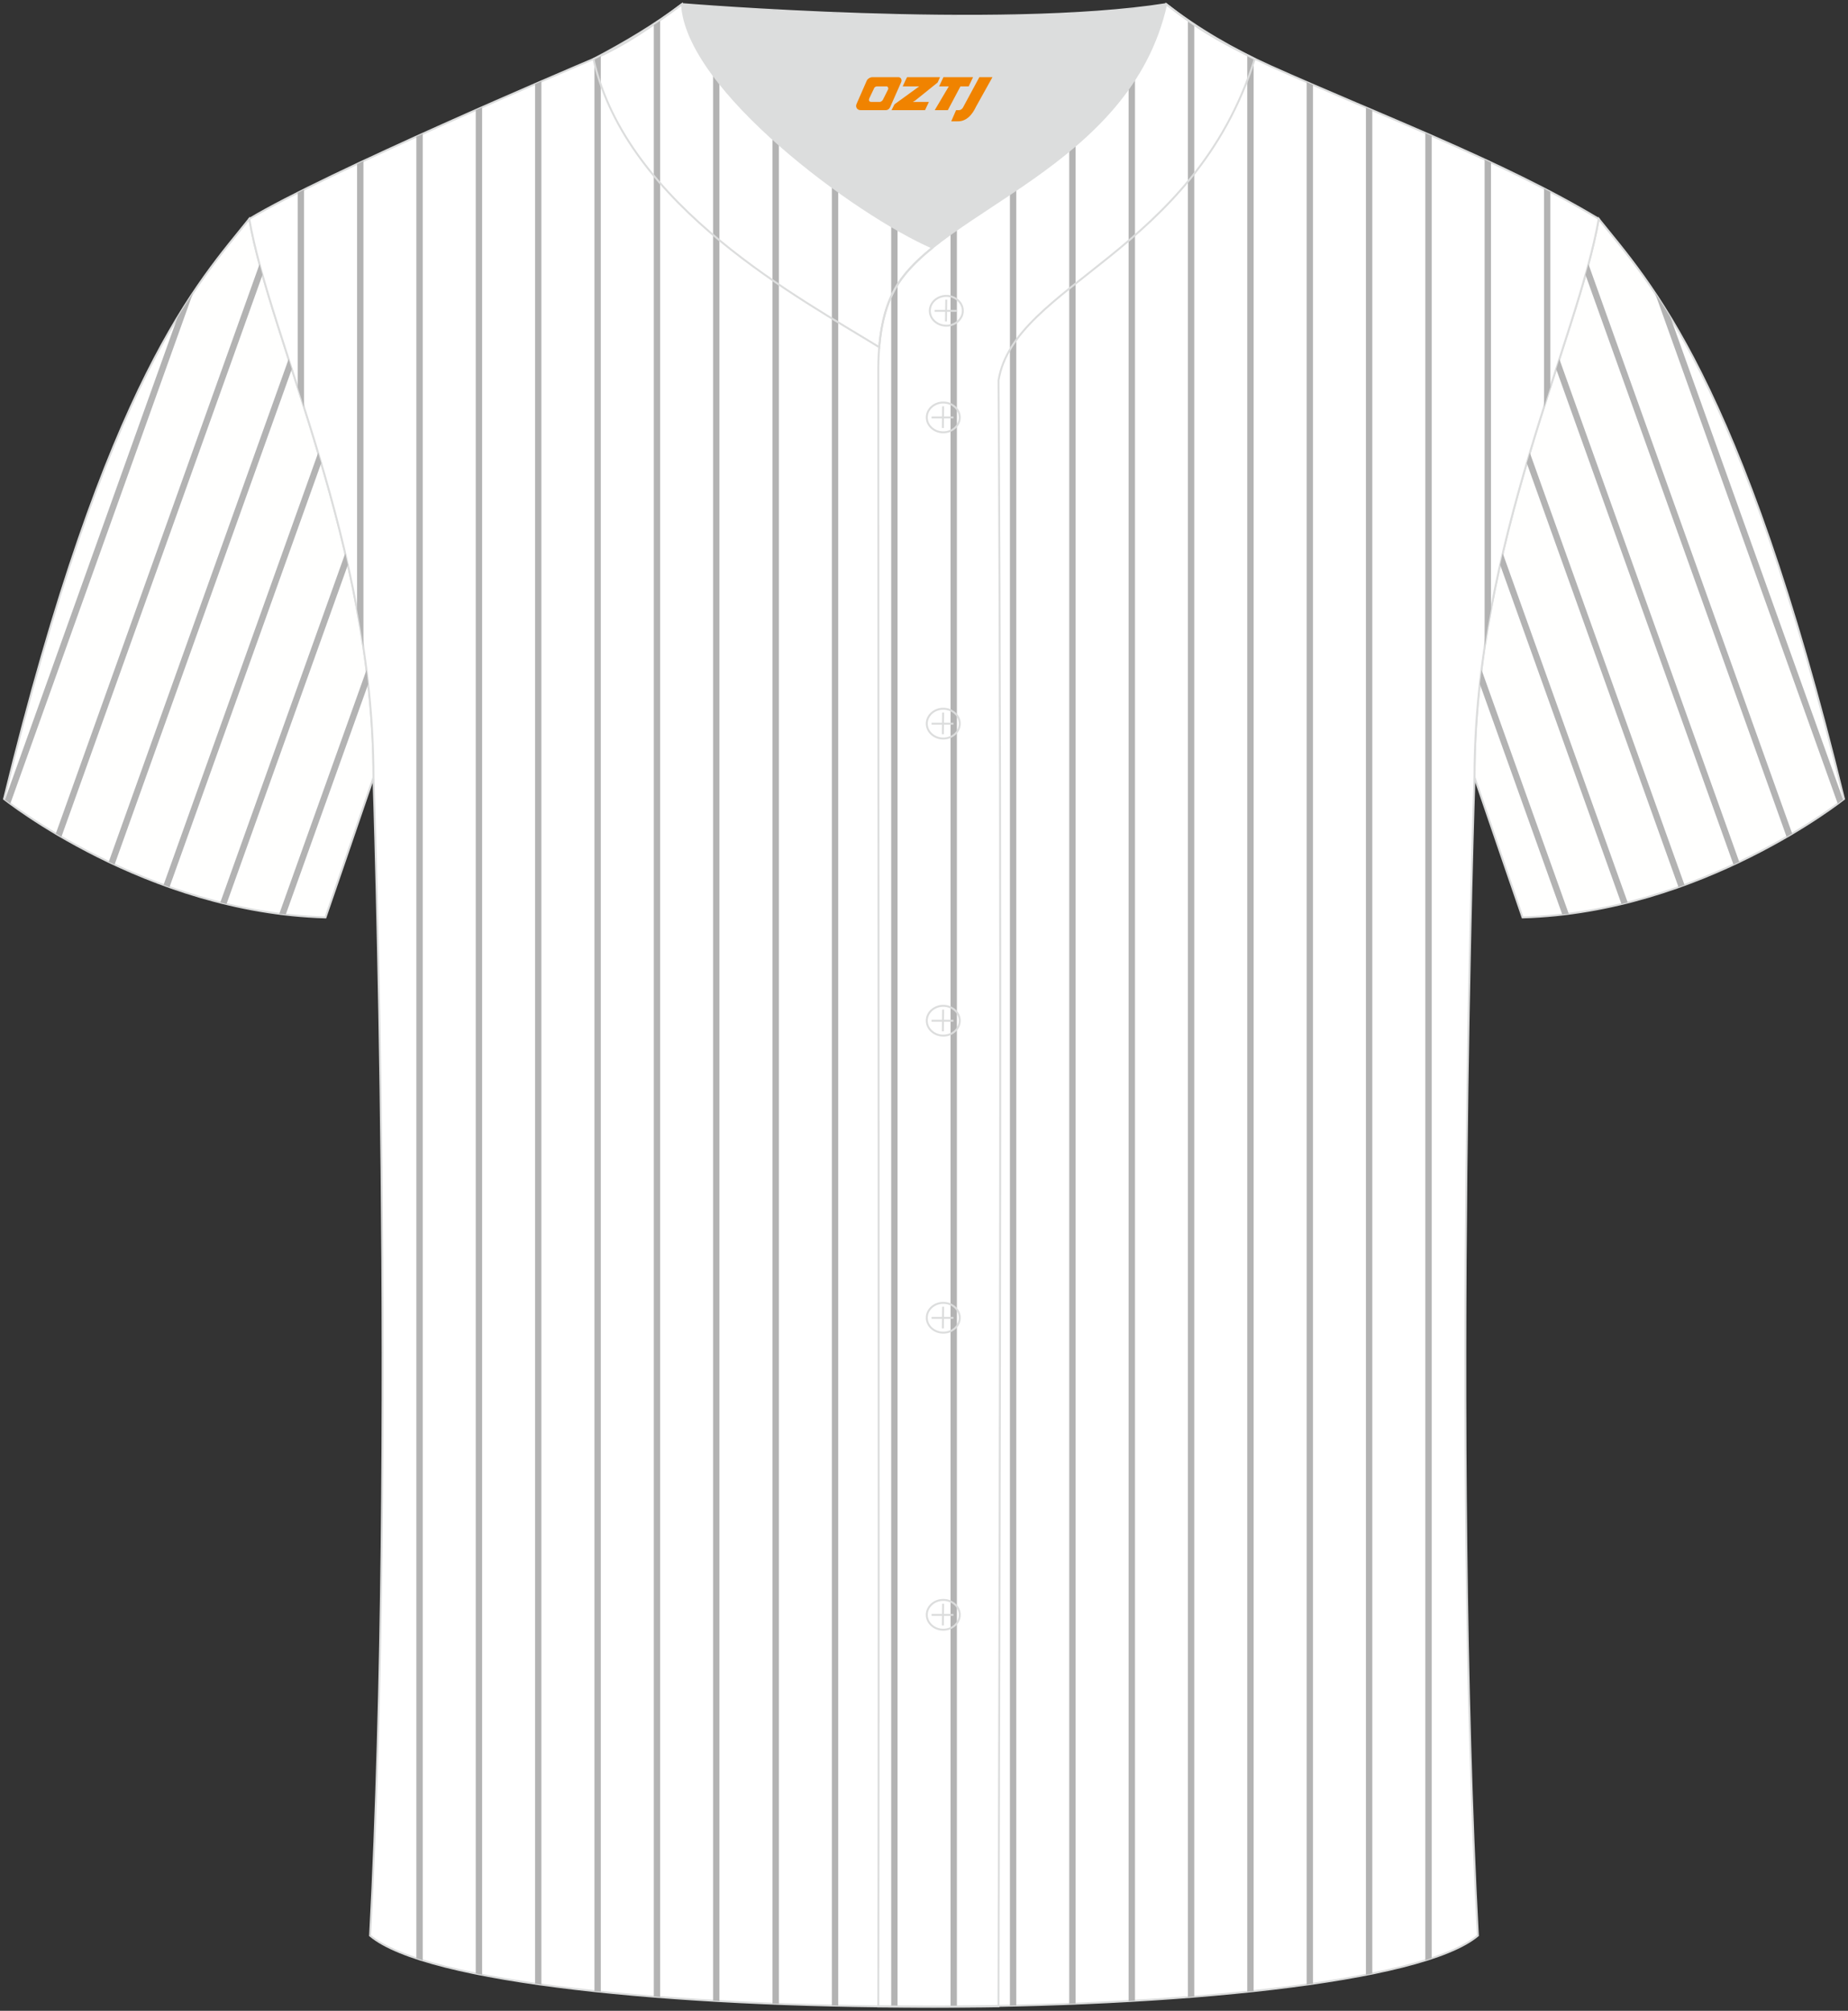 <?xml version="1.0" encoding="utf-8"?>
<!-- Generator: Adobe Illustrator 24.0.0, SVG Export Plug-In . SVG Version: 6.00 Build 0)  -->
<svg xmlns="http://www.w3.org/2000/svg" xmlns:xlink="http://www.w3.org/1999/xlink" version="1.1" id="图层_1" x="0px" y="0px" width="380.86px" height="414.34px" viewBox="0 0 380.86 414.34" enable-background="new 0 0 380.86 414.34" xml:space="preserve">
<rect x="0" y="0" width="380.86" height="414.34" fill="#333333" stroke="none"/>
<g>
	
		<path fill-rule="evenodd" clip-rule="evenodd" fill="#FFFFFE" stroke="#DCDDDD" stroke-width="0.4" stroke-miterlimit="22.926" d="   M329.49,45.11c10.24,12.81,29.37,32.44,50.55,119.52c0,0-29.2,23.38-66.25,24.41c0,0-7.17-20.83-9.9-28.86   C303.89,112.38,325.2,69.89,329.49,45.11z"/>
	
		<path fill-rule="evenodd" clip-rule="evenodd" fill="#FFFFFE" stroke="#DCDDDD" stroke-width="0.4" stroke-miterlimit="22.926" d="   M51.37,45.11C41.13,57.93,22,77.56,0.83,164.63c0,0,29.2,23.38,66.25,24.41c0,0,7.17-20.83,9.9-28.86   C76.98,112.38,55.66,69.89,51.37,45.11z"/>
	
		<path fill-rule="evenodd" clip-rule="evenodd" fill="#FFFFFF" stroke="#DCDDDD" stroke-width="0.4" stroke-miterlimit="22.926" d="   M76.27,398.84c5.38-101.42,0.7-238.66,0.7-238.66c0-47.82-21.33-90.3-25.6-115.07c15.77-9.52,66.73-31.17,70.91-32.94   c6.38-2.69,12.75-7.17,18.28-11.32c0,0,65.42,5.41,99.78,0c6.45,5.03,13.91,9.37,21.41,12.74c21.84,9.81,48.04,19.62,67.74,31.51   c-4.29,24.77-25.61,67.26-25.61,115.07c0,0-4.68,137.23,0.7,238.66C281.43,418.36,99.44,418.36,76.27,398.84z"/>
	<path fill-rule="evenodd" clip-rule="evenodd" fill="#B3B3B3" d="M341.08,60.36c1.03,1.55,2.1,3.22,3.2,5.04l35.57,99.38   c-0.21,0.16-0.58,0.44-1.1,0.83L341.08,60.36L341.08,60.36z M369.36,171.78L327.37,54.43c-0.19,0.73-0.4,1.46-0.61,2.2   l41.45,115.82L369.36,171.78L369.36,171.78z M358.45,177.6l-37.07-103.6l-0.66,2.05l36.54,102.11L358.45,177.6L358.45,177.6z    M347.17,182.36L315.29,93.3l-0.63,2.13l31.27,87.37L347.17,182.36L347.17,182.36z M335.46,185.97l-1.28,0.31l-25.01-69.89   c0.18-0.79,0.36-1.59,0.54-2.37L335.46,185.97L335.46,185.97z M323.31,188.29l-1.33,0.16l-16.99-47.49   c0.11-0.98,0.22-1.96,0.35-2.93L323.31,188.29z"/>
	<path fill-rule="evenodd" clip-rule="evenodd" fill="#B3B3B3" d="M39.78,60.36c-1.03,1.55-2.1,3.22-3.2,5.04L1.02,164.79   c0.21,0.16,0.58,0.44,1.1,0.83L39.78,60.36L39.78,60.36z M11.5,171.78L53.49,54.43c0.19,0.73,0.4,1.46,0.61,2.2L12.65,172.46   L11.5,171.78L11.5,171.78z M22.41,177.6l37.07-103.6l0.66,2.05L23.61,178.17L22.41,177.6L22.41,177.6z M33.7,182.36L65.57,93.3   l0.63,2.13L34.93,182.8L33.7,182.36L33.7,182.36z M45.4,185.97l1.28,0.31l25.01-69.89c-0.18-0.79-0.36-1.59-0.54-2.37L45.4,185.97   L45.4,185.97z M57.56,188.29l1.33,0.16l16.99-47.49c-0.11-0.98-0.22-1.96-0.34-2.93L57.56,188.29z"/>
	<path fill-rule="evenodd" clip-rule="evenodd" fill="#B3B3B3" d="M74.9,33.17V133.4c-0.39-2.64-0.83-5.25-1.31-7.84V33.79   L74.9,33.17L74.9,33.17z M62.66,83.9l-1.31-4.11V39.72l1.31-0.66V83.9L62.66,83.9z M85.81,28.16l1.31-0.59v376.38   c-0.45-0.14-0.88-0.28-1.31-0.43V28.16L85.81,28.16z M98.05,22.68l1.31-0.58v384.81l-1.31-0.26V22.68L98.05,22.68z M110.27,17.33   l1.31-0.57v392.17l-1.31-0.19V17.33L110.27,17.33z M122.51,12.08c0.44-0.19,0.88-0.38,1.31-0.59v398.92l-1.31-0.13V12.08   L122.51,12.08z M134.74,5.07c0.44-0.3,0.88-0.61,1.31-0.92v407.36l-1.31-0.1V5.07L134.74,5.07z M146.96,1.33l1.31,0.09v410.91   l-1.31-0.08V1.33L146.96,1.33z M159.21,2.08l1.31,0.07v410.76l-1.31-0.05V2.08L159.21,2.08z M171.44,2.66l1.31,0.05v410.57   l-1.31-0.03V2.66L171.44,2.66z M183.67,3.06l1.31,0.03v410.37l-1.31-0.01V3.06L183.67,3.06z M195.9,3.25l1.31,0.01v410.19   l-1.31,0.01V3.25L195.9,3.25z M208.14,3.19l1.31-0.03v410.1l-1.31,0.03V3.19L208.14,3.19z M220.36,2.77l1.31-0.07v410.16   l-1.31,0.05V2.77L220.36,2.77z M232.6,1.85l1.31-0.14v410.55l-1.31,0.08V1.85L232.6,1.85z M244.82,4.14   c0.43,0.3,0.87,0.59,1.31,0.89v406.39l-1.31,0.1V4.14L244.82,4.14z M257.05,11.35l1.31,0.65v398.27l-1.31,0.14V11.35L257.05,11.35z    M269.29,16.92l1.31,0.57v391.26l-1.31,0.19V16.92L269.29,16.92z M281.51,22.16l1.31,0.56v383.94l-1.31,0.26V22.16L281.51,22.16z    M293.75,27.41l1.31,0.57l0,375.53c-0.43,0.14-0.86,0.29-1.31,0.43V27.41L293.75,27.41z M305.97,32.88l1.31,0.61v92.01   c-0.48,2.58-0.92,5.19-1.31,7.82V32.88L305.97,32.88z M318.21,38.85l1.31,0.68v40.21l-1.31,4.11V38.85z"/>
	<path fill-rule="evenodd" clip-rule="evenodd" fill="none" stroke="#DCDDDD" stroke-width="0.4" stroke-miterlimit="22.926" d="   M140.56,0.86c-5.88,4.41-11.76,7.88-18.25,11.31c6.82,30.45,43.15,49.63,58.89,59.37c0.43-5.16,1.57-8.98,3.2-11.92   c1.67-3.06,4.4-5.85,7.78-8.59C176.43,44.19,141.45,18.46,140.56,0.86z"/>
	
	<path fill-rule="evenodd" clip-rule="evenodd" fill="#DCDDDD" d="M192.19,51.03c14.78-11.95,42.05-22.78,48.15-50.17   c-34.36,5.41-99.78,0-99.78,0C141.45,18.46,176.43,44.19,192.19,51.03z"/>
	<path fill-rule="evenodd" clip-rule="evenodd" fill="none" stroke="#DCDDDD" stroke-width="0.4" stroke-miterlimit="22.926" d="   M258.59,12.17c-7.73-3.98-10.62-5.35-18.25-11.31c-7.49,33.66-46.97,42.31-55.94,58.76c-2.05,3.68-3.31,8.75-3.39,16.1   c0,112.61,0.19,225.1,0,337.71c8.35,0,16.42,0.13,24.77-0.03c0.26-111.61,0.66-223.45,0.01-335.04   C209.07,58.57,245.94,52.23,258.59,12.17z"/>
	<g>
		<g>
			<path fill-rule="evenodd" clip-rule="evenodd" fill="none" stroke="#DCDDDD" stroke-width="0.4" stroke-miterlimit="22.926" d="     M195.03,67.11c1.87,0,3.4-1.38,3.4-3.07c0-1.7-1.54-3.07-3.4-3.07c-1.87,0-3.4,1.38-3.4,3.07     C191.62,65.74,193.16,67.11,195.03,67.11z"/>
			
				<line fill-rule="evenodd" clip-rule="evenodd" fill="none" stroke="#DCDDDD" stroke-width="0.4" stroke-miterlimit="22.926" x1="195.02" y1="61.75" x2="194.96" y2="66.23"/>
			
				<line fill-rule="evenodd" clip-rule="evenodd" fill="none" stroke="#DCDDDD" stroke-width="0.4" stroke-miterlimit="22.926" x1="192.62" y1="64.05" x2="197.14" y2="64.05"/>
		</g>
		<g>
			<path fill-rule="evenodd" clip-rule="evenodd" fill="none" stroke="#DCDDDD" stroke-width="0.4" stroke-miterlimit="22.926" d="     M194.4,89.08c1.87,0,3.4-1.38,3.4-3.07c0-1.69-1.54-3.07-3.4-3.07c-1.87,0-3.4,1.38-3.4,3.07C191,87.7,192.53,89.08,194.4,89.08z     "/>
			
				<line fill-rule="evenodd" clip-rule="evenodd" fill="none" stroke="#DCDDDD" stroke-width="0.4" stroke-miterlimit="22.926" x1="194.37" y1="83.72" x2="194.32" y2="88.19"/>
			
				<line fill-rule="evenodd" clip-rule="evenodd" fill="none" stroke="#DCDDDD" stroke-width="0.4" stroke-miterlimit="22.926" x1="191.99" y1="86.02" x2="196.5" y2="86.02"/>
		</g>
		<g>
			<path fill-rule="evenodd" clip-rule="evenodd" fill="none" stroke="#DCDDDD" stroke-width="0.4" stroke-miterlimit="22.926" d="     M194.4,152.18c1.87,0,3.4-1.38,3.4-3.07c0-1.69-1.54-3.07-3.4-3.07c-1.87,0-3.4,1.38-3.4,3.07     C191,150.8,192.53,152.18,194.4,152.18z"/>
			
				<line fill-rule="evenodd" clip-rule="evenodd" fill="none" stroke="#DCDDDD" stroke-width="0.4" stroke-miterlimit="22.926" x1="194.37" y1="146.82" x2="194.32" y2="151.3"/>
			
				<line fill-rule="evenodd" clip-rule="evenodd" fill="none" stroke="#DCDDDD" stroke-width="0.4" stroke-miterlimit="22.926" x1="191.99" y1="149.12" x2="196.5" y2="149.12"/>
		</g>
		<g>
			<path fill-rule="evenodd" clip-rule="evenodd" fill="none" stroke="#DCDDDD" stroke-width="0.4" stroke-miterlimit="22.926" d="     M194.4,213.39c1.87,0,3.4-1.38,3.4-3.07c0-1.69-1.54-3.07-3.4-3.07c-1.87,0-3.4,1.38-3.4,3.07S192.53,213.39,194.4,213.39z"/>
			
				<line fill-rule="evenodd" clip-rule="evenodd" fill="none" stroke="#DCDDDD" stroke-width="0.4" stroke-miterlimit="22.926" x1="194.37" y1="208.03" x2="194.32" y2="212.51"/>
			
				<line fill-rule="evenodd" clip-rule="evenodd" fill="none" stroke="#DCDDDD" stroke-width="0.4" stroke-miterlimit="22.926" x1="191.99" y1="210.33" x2="196.5" y2="210.33"/>
		</g>
		<g>
			<path fill-rule="evenodd" clip-rule="evenodd" fill="none" stroke="#DCDDDD" stroke-width="0.4" stroke-miterlimit="22.926" d="     M194.4,274.6c1.87,0,3.4-1.37,3.4-3.07c0-1.69-1.54-3.07-3.4-3.07c-1.87,0-3.4,1.37-3.4,3.07     C191,273.22,192.53,274.6,194.4,274.6z"/>
			
				<line fill-rule="evenodd" clip-rule="evenodd" fill="none" stroke="#DCDDDD" stroke-width="0.4" stroke-miterlimit="22.926" x1="194.37" y1="269.25" x2="194.32" y2="273.72"/>
			
				<line fill-rule="evenodd" clip-rule="evenodd" fill="none" stroke="#DCDDDD" stroke-width="0.4" stroke-miterlimit="22.926" x1="191.99" y1="271.55" x2="196.5" y2="271.55"/>
		</g>
		<g>
			<path fill-rule="evenodd" clip-rule="evenodd" fill="none" stroke="#DCDDDD" stroke-width="0.4" stroke-miterlimit="22.926" d="     M194.4,335.81c1.87,0,3.4-1.38,3.4-3.07c0-1.69-1.54-3.07-3.4-3.07c-1.87,0-3.4,1.38-3.4,3.07     C191,334.43,192.53,335.81,194.4,335.81z"/>
			
				<line fill-rule="evenodd" clip-rule="evenodd" fill="none" stroke="#DCDDDD" stroke-width="0.4" stroke-miterlimit="22.926" x1="194.37" y1="330.46" x2="194.32" y2="334.93"/>
			
				<line fill-rule="evenodd" clip-rule="evenodd" fill="none" stroke="#DCDDDD" stroke-width="0.4" stroke-miterlimit="22.926" x1="191.99" y1="332.76" x2="196.5" y2="332.76"/>
		</g>
	</g>
	
</g>
<g>
	<path fill="#F08300" d="M201.84,15.9l-3.4,6.3c-0.2,0.3-0.5,0.5-0.8,0.5h-0.6l-1,2.3h1.2c2,0.1,3.2-1.5,3.9-3L204.54,15.9h-2.5L201.84,15.9z"/>
	<polygon fill="#F08300" points="194.64,15.9 ,200.54,15.9 ,199.64,17.8 ,197.94,17.8 ,195.34,22.7 ,192.64,22.7 ,195.54,17.8 ,193.54,17.8 ,194.44,15.9"/>
	<polygon fill="#F08300" points="188.64,21 ,188.14,21 ,188.64,20.7 ,193.24,17 ,193.74,15.9 ,186.94,15.9 ,186.64,16.5 ,186.04,17.8 ,188.84,17.8 ,189.44,17.8 ,184.34,21.5    ,183.74,22.7 ,190.34,22.7 ,190.64,22.7 ,191.44,21"/>
	<path fill="#F08300" d="M185.14,15.9H179.84C179.34,15.9,178.84,16.2,178.64,16.6L176.54,21.4C176.24,22,176.64,22.7,177.34,22.7h5.2c0.4,0,0.7-0.2,0.9-0.6L185.74,16.9C185.94,16.4,185.64,15.9,185.14,15.9z M183.04,18.4L181.94,20.6C181.74,20.9,181.44,21,181.34,21l-1.8,0C179.34,21,178.94,20.9,179.14,20.3l1-2.1c0.1-0.3,0.4-0.4,0.7-0.4h1.9   C182.94,17.8,183.14,18.1,183.04,18.4z"/>
</g>
</svg>